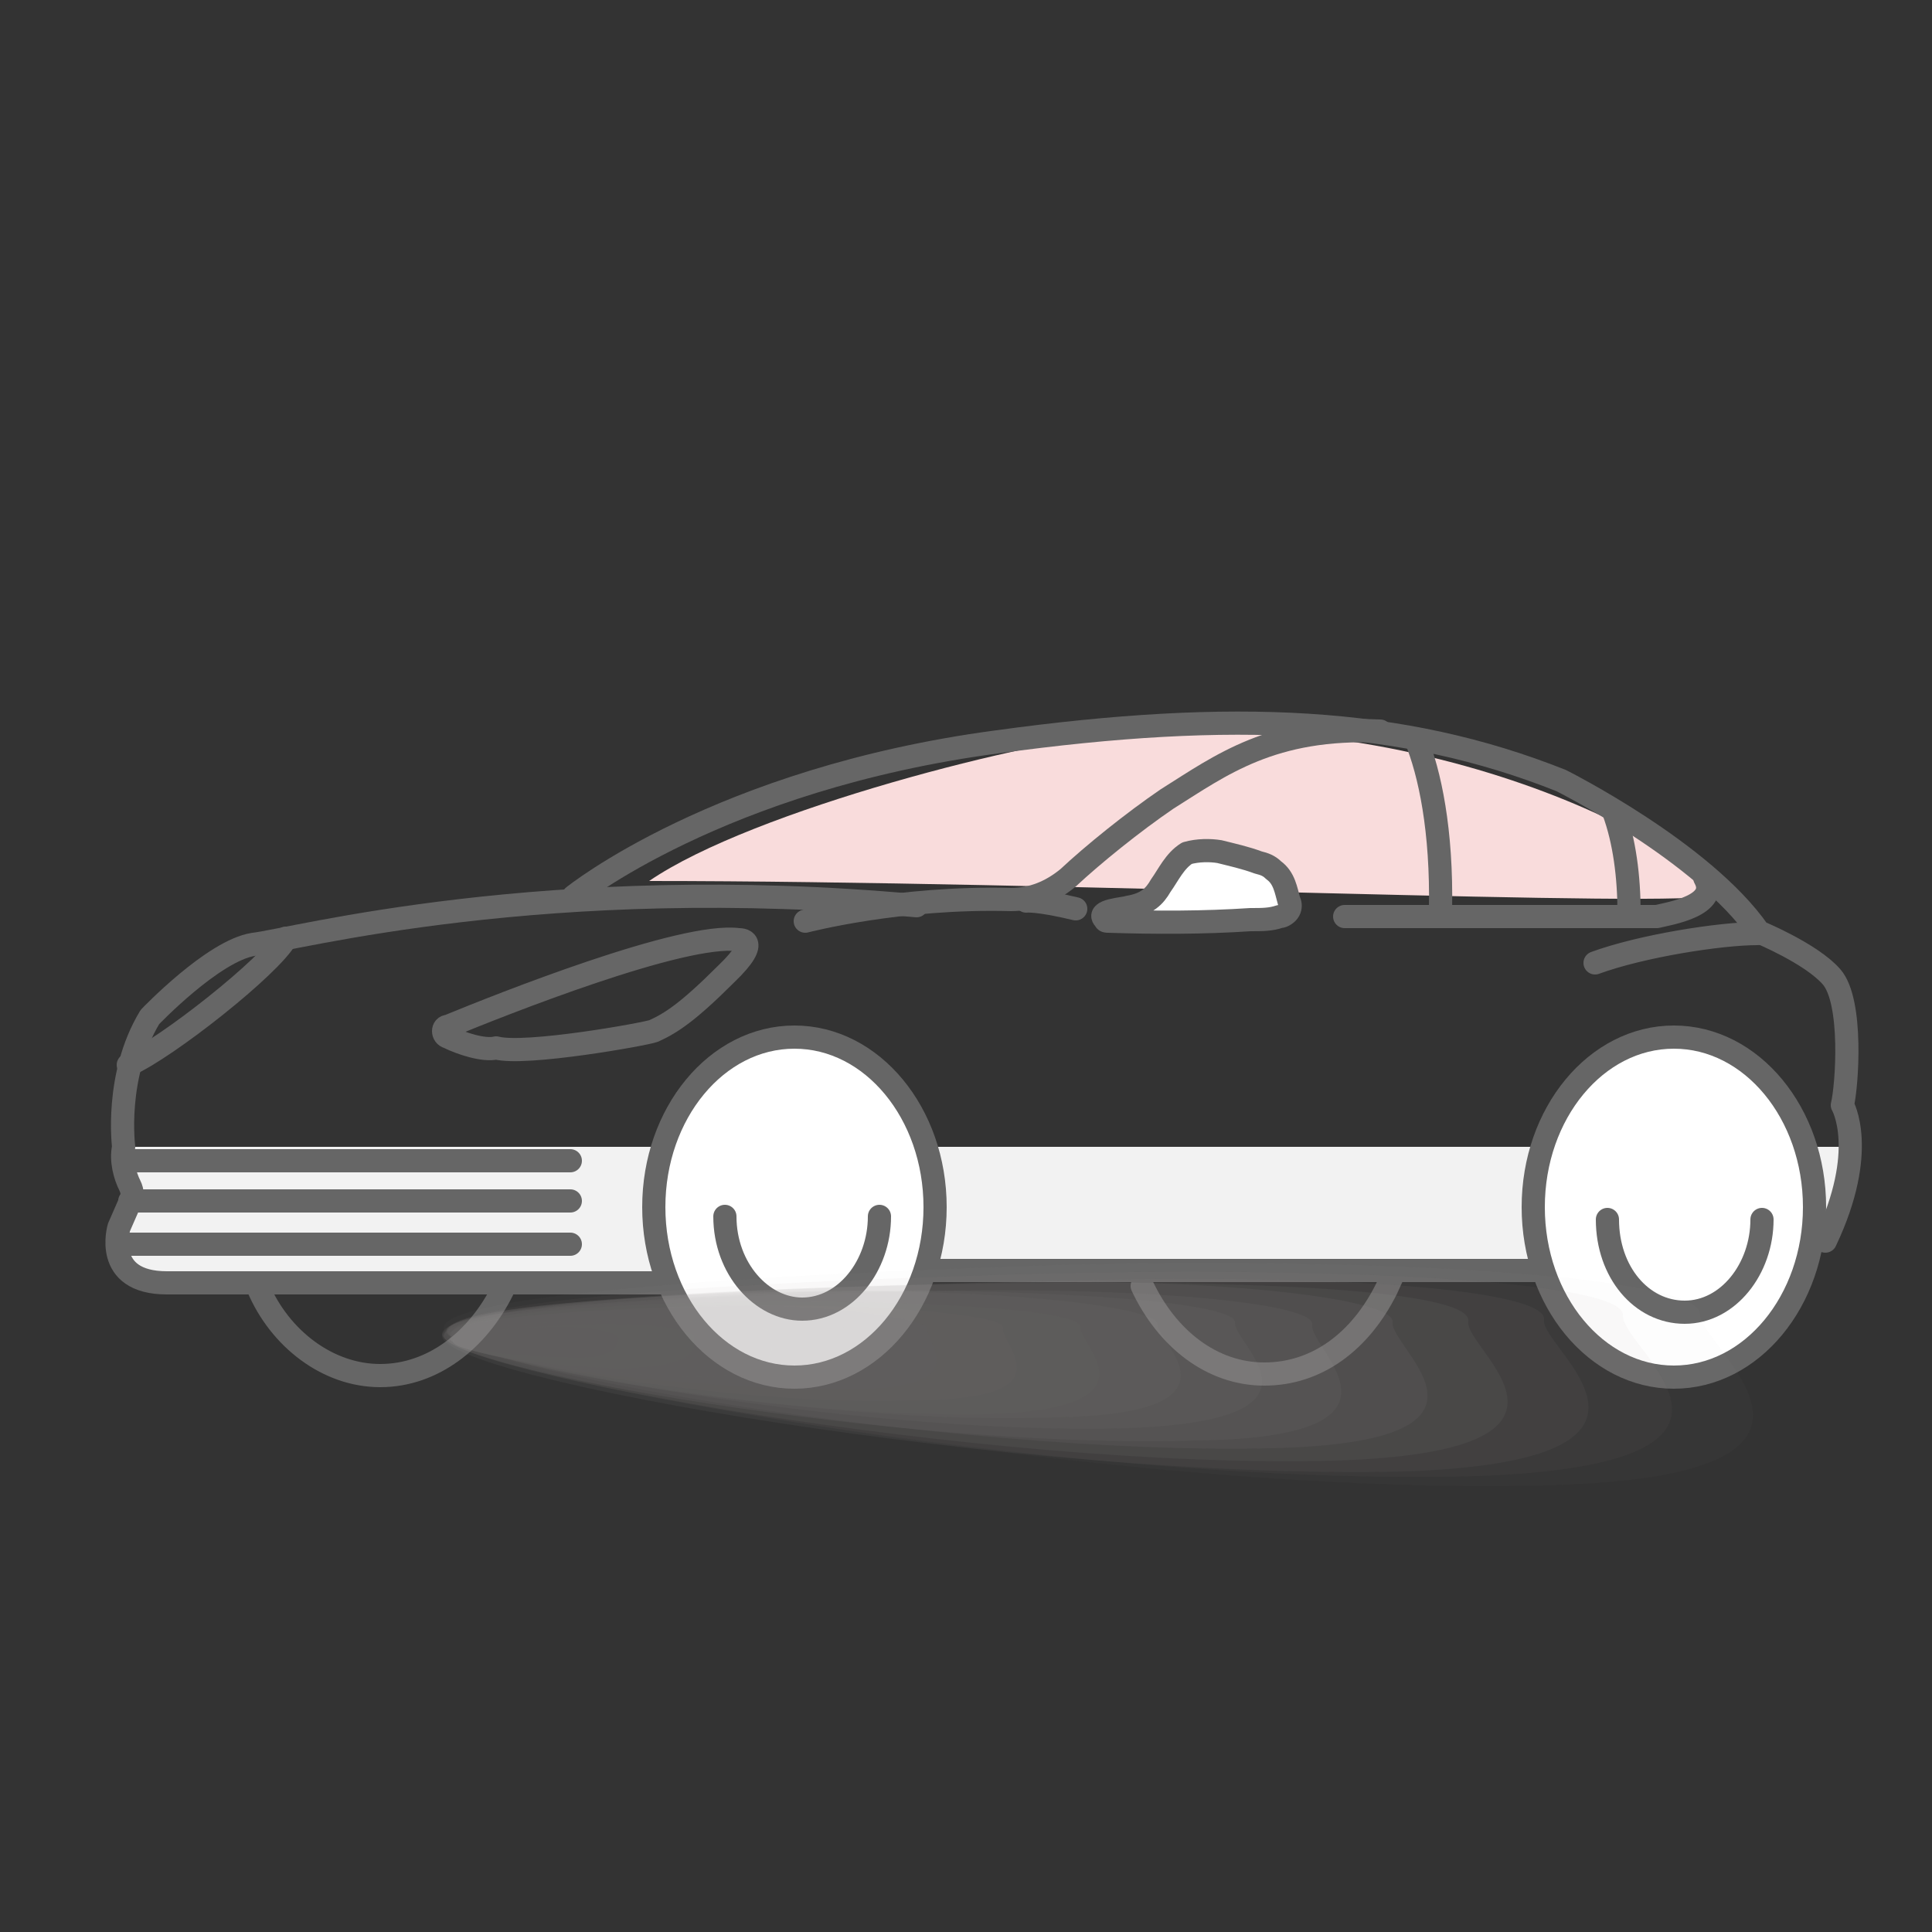 <?xml version="1.0" encoding="utf-8"?>
<!-- Generator: Adobe Illustrator 27.4.0, SVG Export Plug-In . SVG Version: 6.00 Build 0)  -->
<svg version="1.1" id="Layer_1" xmlns="http://www.w3.org/2000/svg" xmlns:xlink="http://www.w3.org/1999/xlink" x="0px" y="0px"
	 viewBox="0 0 125 125" style="enable-background:new 0 0 125 125;" xml:space="preserve">
<rect x="0" y="0" width="125" height="125" fill="#333333" stroke="none"/>
<style type="text/css">
	.st0{fill:#F2F2F2;}
	.st1{fill:#F9DCDC;}
	.st2{fill:none;stroke:#666666;stroke-width:1.5;stroke-linecap:round;stroke-linejoin:round;stroke-miterlimit:10;}
	.st3{fill:#FFFFFF;stroke:#666666;stroke-width:1.5;stroke-linecap:round;stroke-linejoin:round;stroke-miterlimit:10;}
	.st4{opacity:0.4;}
	.st5{fill:#A09C9B;fill-opacity:0;}
	.st6{opacity:6.250000e-02;fill:#A09C9B;enable-background:new    ;}
	.st7{opacity:0.125;fill:#A09C9B;enable-background:new    ;}
	.st8{opacity:0.188;fill:#A09C9B;enable-background:new    ;}
	.st9{opacity:0.25;fill:#A09C9B;enable-background:new    ;}
	.st10{opacity:0.312;fill:#A09C9B;enable-background:new    ;}
	.st11{opacity:0.375;fill:#A09C9B;enable-background:new    ;}
	.st12{opacity:0.438;fill:#A09C9B;enable-background:new    ;}
	.st13{opacity:0.5;fill:#A09C9B;enable-background:new    ;}
	.st14{opacity:0.562;fill:#A09C9B;enable-background:new    ;}
	.st15{opacity:0.625;fill:#A09C9B;enable-background:new    ;}
	.st16{opacity:0.688;fill:#A09C9B;enable-background:new    ;}
	.st17{opacity:0.75;fill:#A09C9B;enable-background:new    ;}
	.st18{opacity:0.812;fill:#A09C9B;enable-background:new    ;}
	.st19{opacity:0.875;fill:#A09C9B;enable-background:new    ;}
	.st20{opacity:0.938;fill:#A09C9B;enable-background:new    ;}
	.st21{fill:#A09C9B;}
</style>
<path class="st0" d="M114.4,82.7H7.9v-8.5h111.6l0,0C119.5,78.2,118.4,82.7,114.4,82.7z"/>
<path class="st1" d="M110.9,57.9c1.5-0.7-14.6-12.2-38-10.5c-6,0.4-24.2,5-30.9,9.6C68.3,57,109.4,58.8,110.9,57.9z"/>
<path class="st2" d="M37.1,58c0,0,9.4-7.6,27.4-10c15.3-2.1,26.2-1.6,36.5,2.5c0,0,9.2,4.6,12.8,9.8c0,0,3.4,1.4,4.7,2.9
	c1.4,1.6,1,7.1,0.7,8.3c0,0,1.7,2.9-1.1,8.8"/>
<path class="st2" d="M59.3,58.6c-24-2.2-40.3,2.2-42.9,2.5c-2.6,0.4-6.7,4.7-6.7,4.7C7.4,69.6,8,74.2,8,74.2
	c-0.2,0.9,0.1,1.9,0.4,2.5c0.2,0.4,0.2,0.8,0,1.1l-0.7,1.6c0,0-1.1,3.6,3.1,3.6h37.1 M60.2,82.2h40.1"/>
<ellipse class="st3" cx="51.4" cy="78.1" rx="9.1" ry="11"/>
<path class="st2" d="M56.9,78.7c0,3.2-2.2,6-5,6c-2.6,0-5-2.6-5-6"/>
<ellipse class="st3" cx="108.3" cy="78.1" rx="9.1" ry="11"/>
<path class="st2" d="M32.5,83.5c-1.6,3.2-4.5,5.5-7.9,5.5s-6.5-2.4-7.9-5.7 M73.9,83.2c1.6,3.4,4.5,5.7,7.9,5.7
	c3.4,0,6.2-2.1,7.9-5.5l0.5-1.1 M113.7,60.4c-2.4,0-7.5,0.8-10.5,1.9 M29,67.1c-0.4-0.1-0.4-0.7,0-0.7c3.4-1.4,15.2-6.1,18.8-5.6
	c0,0,1.6-0.1-0.8,2.2c-2.5,2.5-3.6,3.2-4.7,3.7c-0.5,0.2-8.3,1.6-10.2,1.1C31.3,68,29.8,67.5,29,67.1L29,67.1z M8.3,68.9
	c2.5-1.1,9.2-6.4,10.2-8.2 M52.1,59.6c0,0,6.1-1.6,13.3-1.4c1.4,0,2.6-0.5,3.7-1.4c1.6-1.5,4.2-3.6,6.4-5.1
	c3.5-2.2,6.8-4.7,13.8-4.4"/>
<path class="st3" d="M75.1,57.3c0.5-0.7,0.9-1.6,1.7-2.1c0.7-0.2,1.5-0.2,2.1-0.1c0.8,0.2,1.7,0.4,2.5,0.7c0.4,0.1,0.7,0.2,1,0.5
	c0.7,0.5,0.8,1.3,1,2c0.1,0.2,0.1,0.4,0,0.6c-0.1,0.2-0.4,0.4-0.6,0.4c-0.6,0.2-1.1,0.2-1.9,0.2c-3,0.2-6.1,0.2-9.2,0.1
	c-0.1,0-0.2,0-0.2-0.1c-0.7-0.6,1.3-0.7,1.5-0.8C74.2,58.5,74.7,58,75.1,57.3L75.1,57.3z"/>
<path class="st2" d="M87,59.3h20.2c0.8-0.2,4.1-0.7,3.1-2.5 M66.4,58.3c0,0,0.7-0.1,3.2,0.5 M8.4,75.1h28.5 M8.4,77.7h28.5
	 M7.7,80.5h29.2 M91.6,47.8c0.9,2.2,1.7,5.9,1.6,11.1 M104.4,52.5c0.7,1.9,1,4.2,1,6.6 M114,78.9c0,3.2-2.2,6-5,6s-5-2.6-5-6"/>
<g class="st4">
	<path class="st5" d="M115,84.8c-0.2,2.4,13.5,11.1-10.2,11.7c-29.9,0.9-76.2-7.5-76-10.8c0.2-2.4,19.6-3.5,43.6-4.3
		C96,81.3,115.3,82.5,115,84.8z"/>
	<path class="st6" d="M110,85c-0.2,2.1,12.5,10.5-9.8,11.1C72,96.9,28.3,88.8,28.7,85.9c0.2-2.1,18.7-3.4,40.9-4.1
		C92,81.3,110,82.8,110,85z"/>
	<path class="st7" d="M105,85.1c-0.2,2.1,11.7,9.6-9.3,10.4c-26.6,0.8-67.4-6.7-66.9-9.3c0.2-2.1,17.5-3.2,38.5-3.8
		C88.3,81.9,105.1,83,105,85.1z"/>
	<path class="st8" d="M99.9,85.4c-0.3,1.8,10.9,9.1-9,9.8c-24.6,0.6-62.5-6-62.3-8.8C29,84.6,45,83.3,64.6,83
		C84.3,82.2,100.2,83.3,99.9,85.4z"/>
	<path class="st9" d="M95,85.5c-0.3,1.8,9.9,8.4-8.6,9c-22.8,0.6-57.9-5.8-57.8-8.2c0.3-1.8,15.3-2.9,33.2-3.2
		C79.9,82.7,95.3,83.4,95,85.5z"/>
	<path class="st10" d="M90.1,85.5c-0.3,1.7,8.9,7.8-7.8,8.2c-21.1,0.5-53.4-5.3-53-7.5c0.3-1.7,14-2.6,30.9-3.1
		C77,82.4,90.1,83.9,90.1,85.5z"/>
	<path class="st11" d="M84.9,85.7c-0.3,1.5,7.8,7.3-7.5,7.5c-19.2,0.6-48.7-4.7-48.7-6.8c0.3-1.5,12.7-2.5,28.5-2.8
		C72.4,83.1,85.1,84.2,84.9,85.7z"/>
	<path class="st12" d="M79.9,85.6c0,1.5,7,6.3-7,6.8c-17.5,0.5-44.2-4.4-43.9-6.3c0-1.5,11.7-2.4,25.8-2.6
		C68.8,83.4,80.2,84.3,79.9,85.6z"/>
	<path class="st13" d="M74.9,85.7c0,1.2,6.2,5.8-6.7,6c-15.9,0.6-39.6-3.9-39.3-5.6c0-1.2,10.5-2,23.1-2.5
		C64.9,83.3,75,84.6,74.9,85.7z"/>
	<path class="st14" d="M69.9,85.9c0,1.2,5.2,5.2-5.9,5.6c-14.1,0.3-34.8-3.5-34.8-5.2c0-1.2,9.3-2,20.8-2.1
		C61.1,84.2,70.1,84.8,69.9,85.9z"/>
	<path class="st15" d="M64.9,85.9c-0.2,1.1,4.4,4.6-5.5,4.7c-12.3,0.5-30.4-2.9-30.2-4.3c0.2-1.1,8.1-1.5,18.1-1.8
		C57.1,84.3,65.1,85.1,64.9,85.9z"/>
	<path class="st16" d="M60,86c-0.2,0.9,3.4,3.8-5.1,3.9c-10.5,0.2-25.9-2.5-25.8-3.6c0.2-0.9,7-1.5,15.8-1.8S60.2,85.4,60,86z"/>
	<path class="st17" d="M55,86.2c-0.2,0.6,2.4,3.1-4.7,3.4c-8.6,0.2-21.2-2-21-2.9c0.2-0.6,5.8-1.4,13.1-1.5C49.7,85,55,85.6,55,86.2
		z"/>
	<path class="st18" d="M49.9,86.3c-0.2,0.6,1.3,2.5-4.2,2.8c-6.8,0-16.4-1.5-16.6-2.5c0.2-0.6,4.9-1.1,10.5-1.2S50.1,85.7,49.9,86.3
		z"/>
	<path class="st19" d="M44.9,86.5c0,0.5,0.6,1.7-3.6,2c-5.2,0.2-12-1.1-12-1.7c0-0.5,3.6-0.9,8-1.1C41.6,85.5,45.1,86,44.9,86.5z"/>
	<path class="st20" d="M40,86.6c0,0.5-0.3,1.4-3.4,1.2c-3.4,0-7.5-0.6-7.2-1.1c0-0.5,2.5-0.6,5.4-0.8C37.8,85.7,40.1,86.2,40,86.6z"
		/>
	<path class="st21" d="M35,86.9c0,0.2-1.2,0.5-2.8,0.5c-1.5,0-2.6-0.2-2.8-0.5c0-0.2,1.2-0.5,2.8-0.5C33.9,86.2,35.3,86.5,35,86.9z"
		/>
</g>
</svg>
